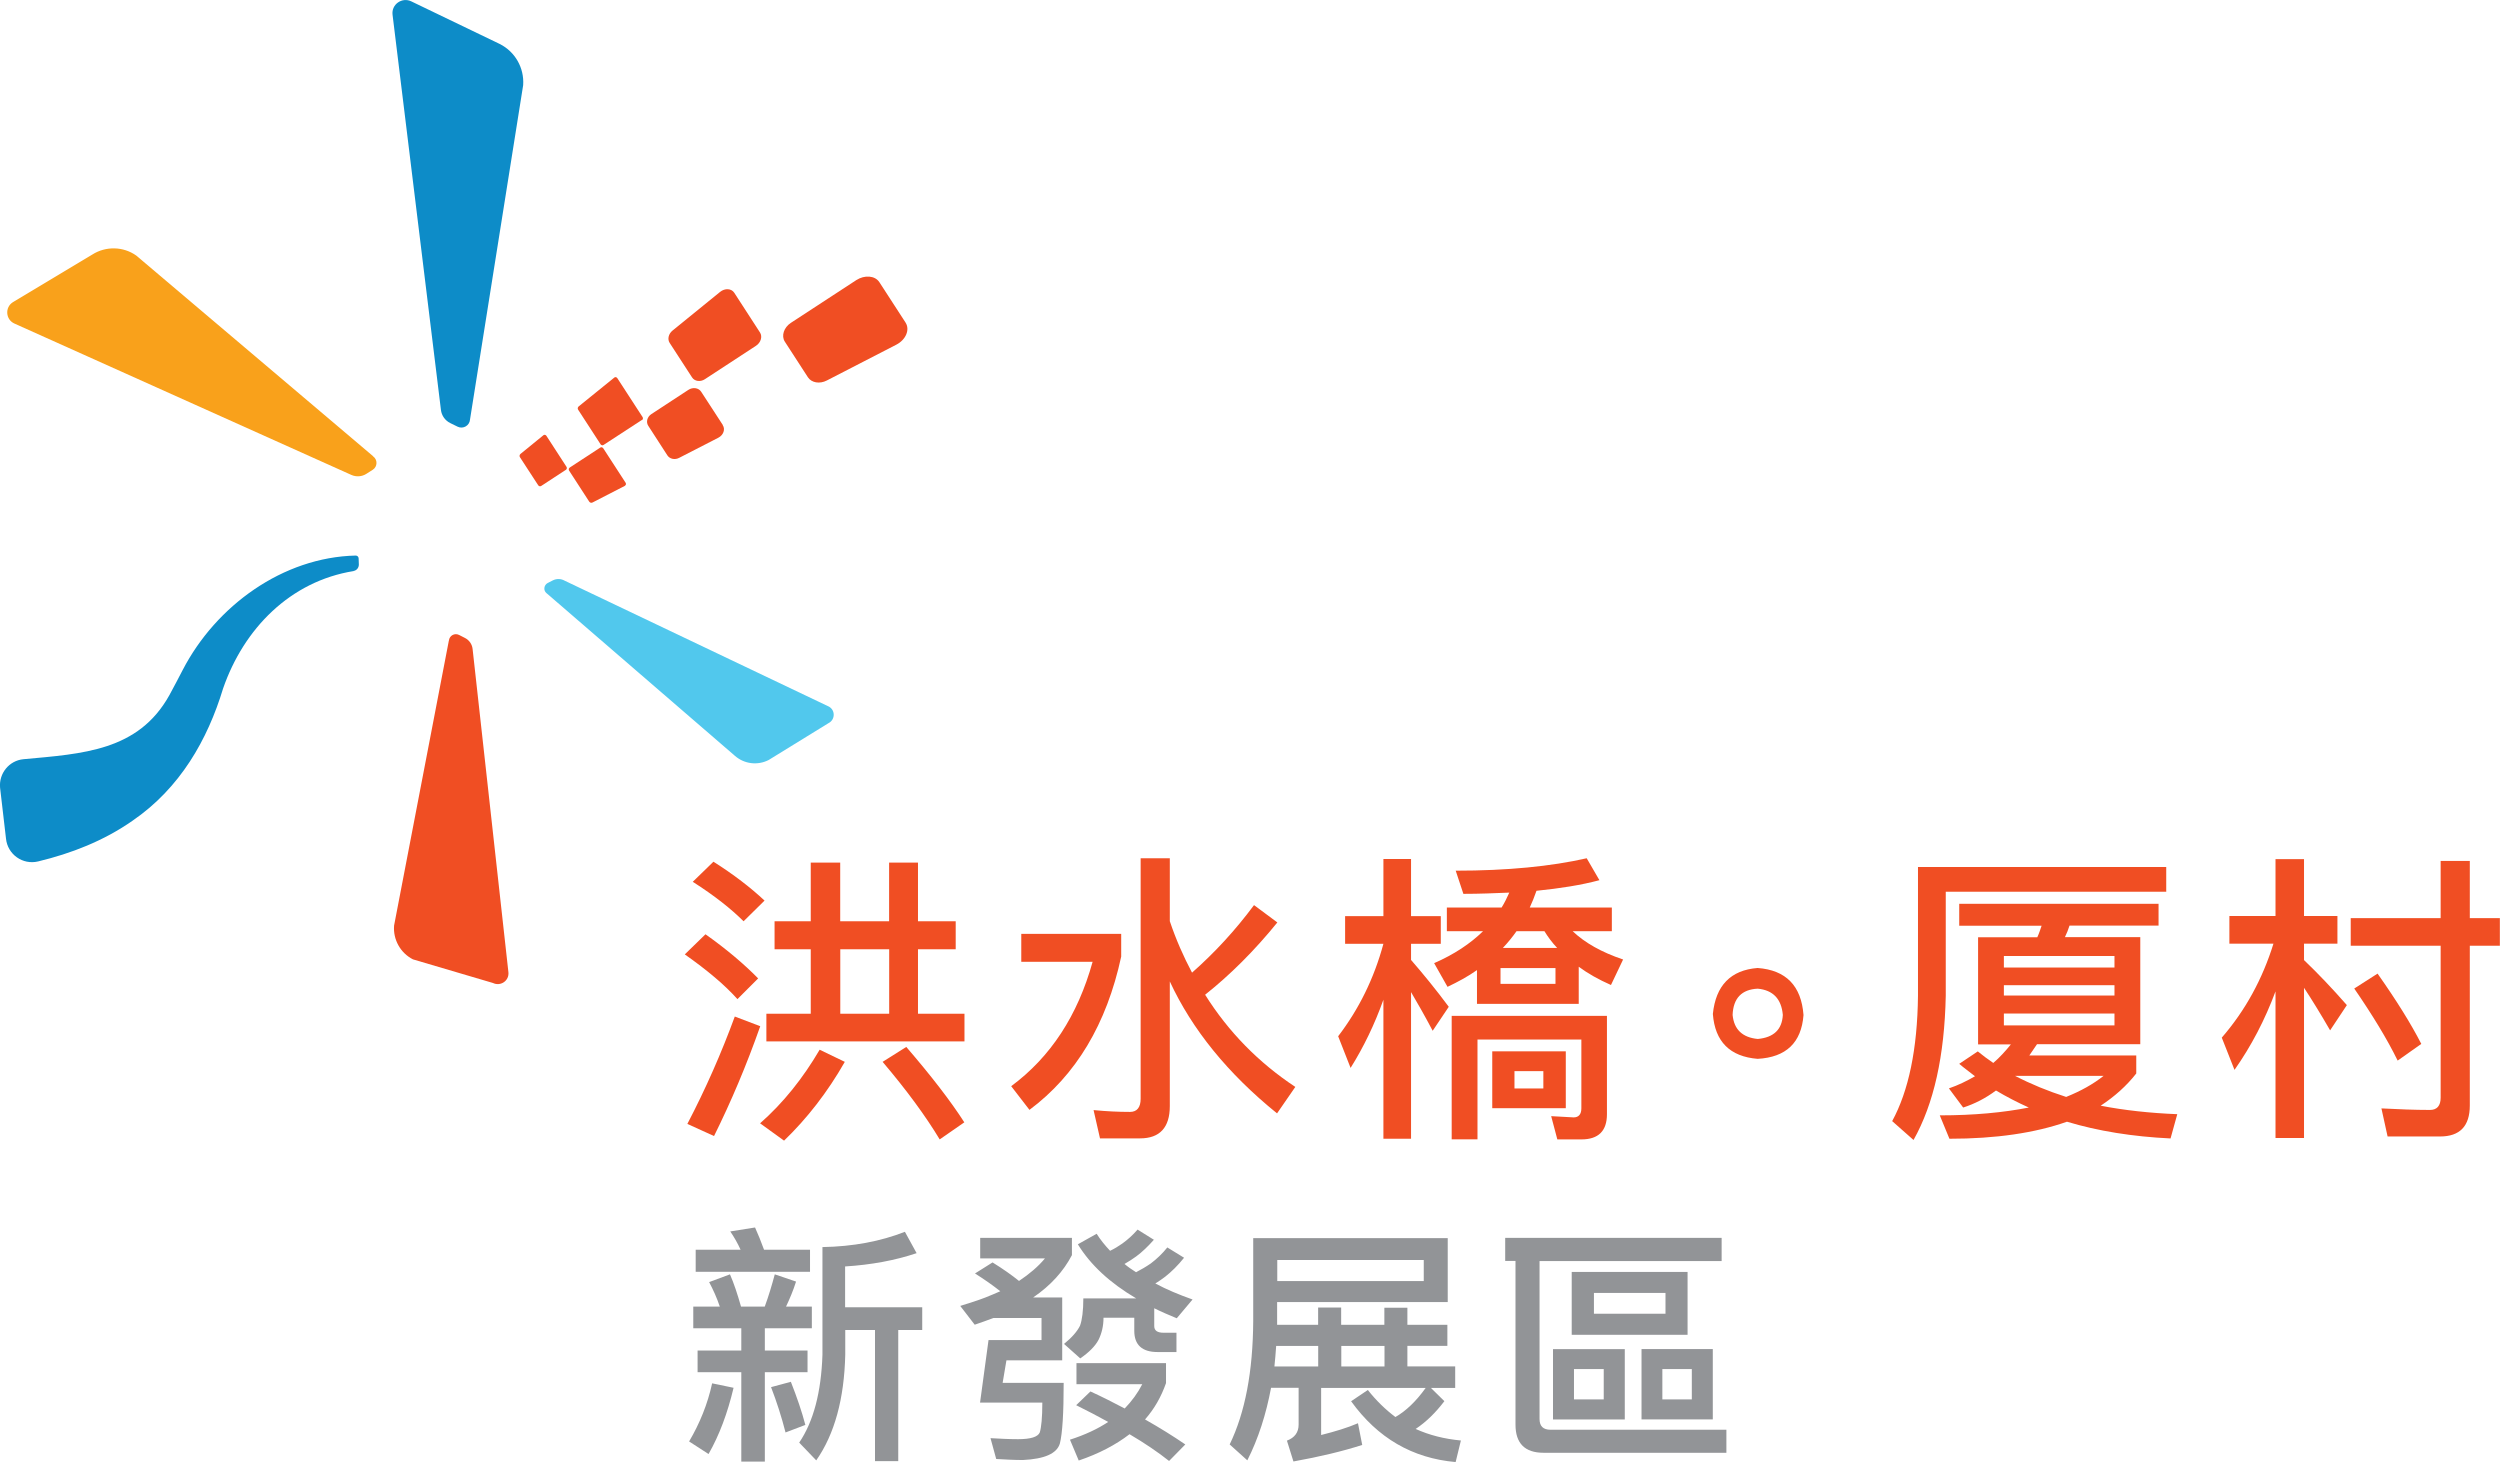 <?xml version="1.0" encoding="UTF-8"?>
<svg id="_圖層_1" data-name="圖層 1" xmlns="http://www.w3.org/2000/svg" xmlns:xlink="http://www.w3.org/1999/xlink" viewBox="0 0 342 200">
  <defs>
    <style>
      .cls-1 {
        fill: none;
      }

      .cls-2 {
        clip-path: url(#clippath);
      }

      .cls-3 {
        fill: #f9a11b;
      }

      .cls-4 {
        fill: #f04e23;
      }

      .cls-5 {
        fill: #929497;
      }

      .cls-6 {
        fill: #0d8cc8;
      }

      .cls-7 {
        fill: #51c8ed;
      }
    </style>
    <clipPath id="clippath">
      <rect class="cls-1" width="342" height="200"/>
    </clipPath>
  </defs>
  <g class="cls-2">
    <g>
      <path class="cls-4" d="M103.71,133.85l-2.83,2.83c-1.7-1.91-4.12-3.95-7.2-6.12l2.83-2.75c2.83,2,5.24,4.04,7.2,6.03Zm.29,6.54c-1.87,5.32-3.99,10.32-6.32,15.02l-3.65-1.66c2.5-4.79,4.66-9.69,6.49-14.69l3.49,1.33Zm.59-17.19l-2.87,2.83c-1.66-1.66-3.95-3.49-6.95-5.4l2.83-2.75c2.75,1.74,5.08,3.53,6.99,5.32Zm10.98,22.06c-2.37,4.16-5.16,7.74-8.31,10.78l-3.28-2.37c3.17-2.79,5.86-6.16,8.15-10.07l3.44,1.66Zm-4.66-19.23v-8.03h4.03v8.03h6.69v-8.03h3.95v8.03h5.16v3.83h-5.16v8.82h6.36v3.78h-27.1v-3.78h6.07v-8.82h-4.95v-3.83h4.95Zm10.73,12.65v-8.82h-6.69v8.82h6.69Zm10.27,14.86l-3.36,2.33c-1.91-3.17-4.49-6.7-7.81-10.61l3.24-2.04c3.4,3.95,6.07,7.4,7.94,10.32Z"/>
      <path class="cls-4" d="M153.38,127.73v3.13c-1.99,9.24-6.19,16.23-12.55,20.97l-2.5-3.24c5.4-3.99,9.11-9.69,11.14-17.02h-9.76v-3.82h13.67Zm21.37-1.55c-3.17,3.91-6.49,7.2-9.89,9.9,3.19,5.08,7.32,9.29,12.34,12.61l-2.5,3.62c-6.74-5.45-11.63-11.49-14.67-18.05v17.06c0,2.92-1.37,4.41-4.07,4.41h-5.48l-.88-3.87c1.74,.17,3.4,.25,4.99,.25,.96,0,1.45-.63,1.45-1.79v-32.91h3.99v8.61c.84,2.5,1.87,4.83,3.04,7.04,3.12-2.75,5.94-5.82,8.48-9.24l3.19,2.37h0Z"/>
      <path class="cls-4" d="M193.03,155.78h-3.78v-19.02c-1.2,3.37-2.71,6.49-4.49,9.33l-1.7-4.33c2.83-3.7,4.91-7.9,6.19-12.65h-5.24v-3.78h5.24v-7.82h3.78v7.82h4.07v3.78h-4.07v2.21c1.66,1.91,3.4,4.04,5.16,6.41l-2.2,3.28c-1.12-2.12-2.12-3.87-2.96-5.29v20.07Zm12.39-31.63c.42-.67,.75-1.37,1.05-2.04-2,.08-4.07,.17-6.28,.17l-1.05-3.17c7.07,0,13.05-.59,17.92-1.7l1.74,3c-2.5,.67-5.36,1.12-8.61,1.45-.29,.84-.59,1.58-.92,2.29h11.23v3.24h-5.36c1.66,1.58,3.95,2.88,6.9,3.87l-1.66,3.49c-1.7-.75-3.17-1.58-4.41-2.5v5.08h-13.92v-4.62c-1.24,.88-2.62,1.62-4.03,2.29l-1.83-3.24c2.75-1.2,4.95-2.67,6.69-4.37h-4.95v-3.24h7.46Zm7.62,31.71l-.84-3.17,3.08,.17c.67,0,1.05-.42,1.05-1.24v-9.41h-14.21v13.65h-3.53v-16.89h21.24v13.45c0,2.29-1.16,3.45-3.49,3.45h-3.31Zm1.16-12.04v7.78h-10.06v-7.78h10.06Zm-1.41-11.39h-7.52v2.16h7.52v-2.16Zm-1.51-5.04h-3.82c-.59,.84-1.2,1.58-1.87,2.29h7.43c-.71-.75-1.28-1.54-1.74-2.29Zm-.15,19.14h-3.95v2.37h3.95v-2.37Z"/>
      <path class="cls-4" d="M296.36,121.99h-30.18v14.23c-.17,8.2-1.62,14.77-4.41,19.73l-2.92-2.58c2.24-4.12,3.45-9.82,3.53-17.15v-17.61h33.96v3.36h.01Zm-1.07,1.63v3h-12.18c-.17,.54-.38,1.08-.63,1.58h10.31v14.65h-14.13c-.38,.54-.71,1.05-1.05,1.54h14.63v2.46c-1.33,1.7-2.96,3.15-4.87,4.41,3.24,.63,6.74,1.01,10.48,1.16l-.92,3.32c-5.2-.25-9.93-1.01-14.17-2.29-4.37,1.54-9.72,2.33-16.08,2.33l-1.32-3.2c4.66,0,8.69-.38,12.18-1.07-1.58-.71-3.08-1.49-4.49-2.33-1.41,1.05-2.92,1.83-4.49,2.33l-1.95-2.62c1.24-.42,2.45-1.01,3.57-1.66-.75-.59-1.49-1.12-2.16-1.7l2.54-1.7c.67,.54,1.37,1.08,2.12,1.58,.88-.75,1.66-1.62,2.41-2.54h-4.49v-14.65h8.1c.25-.54,.42-1.09,.59-1.58h-11.27v-3h27.28Zm-6.03,8.74v-1.58h-15.13v1.58h15.13Zm0,3.83v-1.41h-15.13v1.41h15.13Zm0,2.46h-15.13v1.62h15.13v-1.62Zm-1.51,8.53h-12.09c2.16,1.12,4.49,2.08,6.99,2.88,1.99-.8,3.7-1.75,5.12-2.88h-.01Z"/>
      <path class="cls-4" d="M311.29,125.31v-7.78h3.9v7.78h4.57v3.78h-4.57v2.25c1.91,1.83,3.86,3.87,5.86,6.16l-2.29,3.45c-1.37-2.37-2.58-4.33-3.57-5.82v20.55h-3.9v-20.06c-1.45,3.91-3.32,7.48-5.61,10.74l-1.74-4.41c3.24-3.74,5.57-8.03,7.07-12.86h-6.03v-3.78h6.31Zm15.33,30.15l-.84-3.83c2.33,.12,4.53,.21,6.65,.21,.96,0,1.45-.59,1.45-1.66v-20.8h-12.3v-3.78h12.3v-7.82h3.99v7.82h4.11v3.78h-4.11v21.85c0,2.83-1.37,4.24-4.07,4.24h-7.18Zm4.62-12.66l-3.24,2.29c-1.45-2.96-3.45-6.24-5.94-9.86l3.19-2.04c2.58,3.66,4.58,6.87,5.98,9.61Z"/>
      <path class="cls-4" d="M234.32,138.7c.4-3.89,2.44-5.99,6.12-6.28,3.89,.29,5.98,2.44,6.28,6.44-.29,3.78-2.38,5.78-6.28,5.99-3.79-.31-5.83-2.35-6.12-6.13h0Zm9.57,.14c-.19-2.19-1.34-3.39-3.43-3.59-2.19,.1-3.35,1.3-3.44,3.59,.19,2,1.35,3.09,3.44,3.29,2.19-.2,3.33-1.3,3.43-3.29Z"/>
      <path class="cls-5" d="M100.35,189.86c-.82,3.46-1.95,6.48-3.42,9.05l-2.66-1.72c1.46-2.47,2.54-5.14,3.15-7.95l2.94,.61h-.01Zm-5.51-8.15v-2.97h3.63c-.4-1.2-.92-2.33-1.46-3.35l2.85-1.06c.54,1.23,1.03,2.71,1.51,4.41h3.25c.52-1.41,.96-2.88,1.37-4.41l2.91,.99c-.4,1.27-.89,2.4-1.37,3.42h3.53v2.97h-6.43v3.04h5.84v2.97h-5.84v12.23h-3.22v-12.23h-5.98v-2.97h5.98v-3.04h-6.56Zm6.47-10.75c-.4-.89-.89-1.74-1.41-2.5l3.39-.54c.4,.89,.82,1.91,1.23,3.04h6.29v3.02h-15.64v-3.02h6.14Zm8.86,23.97l-2.71,1.03c-.54-2.12-1.2-4.18-1.98-6.2l2.71-.73c.85,2.16,1.51,4.1,1.98,5.89Zm15.23-23.5c-2.94,.99-6.22,1.6-9.79,1.82v5.58h10.55v3.11h-3.28v17.94h-3.18v-17.94h-4.07v3.39c-.14,6.03-1.46,10.86-3.97,14.45l-2.33-2.43c1.95-2.88,3.01-6.88,3.18-12.02v-14.73c4.17-.07,7.94-.78,11.28-2.09l1.6,2.92h.01Z"/>
      <path class="cls-5" d="M139.39,175.24c1.44-.96,2.64-1.98,3.56-3.09h-8.86v-2.81h12.55v2.36c-1.16,2.22-2.9,4.15-5.3,5.79h3.97v8.6h-7.63l-.52,3.09h8.35c0,4.15-.17,6.91-.52,8.29-.4,1.37-2.09,2.12-5.06,2.26-1.23,0-2.43-.07-3.65-.14l-.78-2.85c1.23,.07,2.47,.14,3.77,.14,1.72,0,2.71-.31,2.97-.92,.21-.68,.35-2.03,.35-4.08h-8.52l1.16-8.56h7.25v-3.02h-6.57c-.82,.31-1.67,.61-2.57,.92l-1.98-2.57c1.23-.38,2.4-.75,3.46-1.16,.73-.28,1.41-.59,2.02-.85-.99-.78-2.16-1.61-3.46-2.43l2.4-1.51c1.44,.89,2.64,1.74,3.63,2.54l-.03-.03Zm18.47-5.65c-.82,.92-1.6,1.68-2.43,2.29-.48,.35-.99,.68-1.6,1.03,.47,.4,1.03,.78,1.58,1.13,.68-.35,1.37-.75,2.02-1.2,.82-.62,1.58-1.34,2.26-2.19l2.29,1.41c-.85,1.06-1.71,1.91-2.59,2.6-.4,.31-.85,.61-1.34,.92,1.53,.82,3.25,1.54,5.09,2.19l-2.16,2.57c-1.09-.45-2.12-.89-3.08-1.37v2.43c0,.61,.4,.92,1.3,.92h1.74v2.64h-2.59c-2.12,0-3.18-.99-3.18-2.9v-1.79h-4.21c0,1.13-.24,2.12-.68,3.02-.47,.89-1.34,1.74-2.5,2.54l-2.22-1.98c1.09-.89,1.81-1.72,2.19-2.5,.28-.78,.45-2.02,.45-3.73h7.23c-3.6-2.12-6.26-4.59-7.98-7.4l2.57-1.44c.52,.82,1.13,1.58,1.84,2.33,.59-.28,1.13-.61,1.67-.99,.75-.54,1.44-1.16,2.09-1.91l2.26,1.41v-.03Zm1.65,16.88v2.74c-.66,1.88-1.6,3.53-2.87,4.97,2.05,1.16,3.86,2.29,5.51,3.42l-2.22,2.26c-1.51-1.2-3.32-2.43-5.41-3.66-1.91,1.47-4.21,2.67-6.95,3.6l-1.2-2.85c2.05-.66,3.79-1.47,5.23-2.43-1.37-.75-2.85-1.54-4.38-2.29l1.95-1.88c1.65,.75,3.18,1.54,4.69,2.33,.99-1.03,1.79-2.12,2.4-3.32h-9v-2.88h12.25Z"/>
      <path class="cls-5" d="M170.65,199.79l-2.43-2.19c2.12-4.38,3.18-10,3.22-16.88v-11.34h26.61v8.74h-23.34v3.11h5.61v-2.36h3.15v2.36h5.91v-2.33h3.15v2.33h5.47v2.88h-5.47v2.81h6.54v2.95h-3.32l1.84,1.81c-1.2,1.58-2.5,2.85-3.93,3.8,1.88,.85,3.93,1.37,6.19,1.58l-.72,2.95c-5.91-.52-10.67-3.28-14.3-8.32l2.29-1.54c1.13,1.44,2.4,2.67,3.77,3.7,1.44-.82,2.85-2.17,4.14-3.98h-14.3v6.44c1.91-.48,3.6-.99,5.04-1.61l.58,2.97c-2.64,.85-5.79,1.61-9.41,2.26l-.89-2.85c1.06-.4,1.6-1.13,1.6-2.19v-5.04h-3.77c-.68,3.63-1.74,6.95-3.25,9.93h0Zm3.7-12.86h5.98v-2.81h-5.75c-.07,.96-.14,1.91-.24,2.81Zm.38-14.56v2.88h20.04v-2.88h-20.04Zm14.67,14.56v-2.81h-5.91v2.81h5.91Z"/>
      <path class="cls-5" d="M235.52,169.35v3.16h-24.91v21.61c0,.96,.47,1.47,1.51,1.47h24.05v3.15h-25.01c-2.57,0-3.84-1.3-3.84-3.84v-22.4h-1.41v-3.16h29.61Zm-13.25,15.21v9.62h-9.82v-9.62h9.82Zm8.59-10.56v8.6h-15.85v-8.6h15.85Zm-11.47,13.29h-4.07v4.15h4.07v-4.15Zm8.45-10.42h-9.79v2.85h9.79v-2.85Zm6.47,7.68v9.62h-9.75v-9.62h9.75Zm-2.87,2.74h-4.03v4.15h4.03v-4.15Z"/>
      <path class="cls-7" d="M74.76,81.15c-.46-.39-.36-1.12,.17-1.4l.71-.36c.5-.25,1.1-.24,1.59,.04l36.18,17.24c.88,.5,.85,1.79-.06,2.25l-8.2,5.05c-1.51,.77-3.32,.55-4.6-.56l-25.79-22.27Z"/>
      <path class="cls-6" d="M64.3,57.39c-.06,.84-.95,1.35-1.7,.98l-1-.49c-.71-.35-1.19-1.03-1.28-1.8L53.7,2.01c-.17-1.41,1.3-2.44,2.57-1.82l12.08,5.82c2.11,1.05,3.38,3.27,3.22,5.63l-7.27,45.74Z"/>
      <path class="cls-4" d="M61.41,87.64c.06-.68,.78-1.09,1.39-.78l.82,.42c.57,.29,.96,.85,1.03,1.49l4.9,44.23c.13,1.16-1.07,1.98-2.12,1.47l-10.94-3.23c-1.72-.88-2.73-2.71-2.58-4.62l7.49-38.97h0Z"/>
      <path class="cls-3" d="M51.04,62.43c.64,.45,.61,1.41-.04,1.83l-.88,.56c-.61,.39-1.38,.45-2.05,.15L1.97,44.26c-1.2-.54-1.33-2.21-.21-2.92l10.87-6.52c1.84-1.17,4.23-1.12,6.01,.14l32.4,27.45h0Z"/>
      <path class="cls-4" d="M77.41,64.28c.14-.1,.18-.28,.08-.43l-2.75-4.24c-.1-.14-.28-.17-.4-.07l-3.14,2.56c-.13,.11-.17,.31-.07,.45l2.5,3.84c.1,.14,.28,.18,.42,.08l3.38-2.21v.03Z"/>
      <path class="cls-4" d="M85.48,66.45c.15-.08,.2-.25,.11-.4l-3.07-4.73c-.1-.14-.28-.18-.42-.08l-4.16,2.72c-.14,.1-.18,.28-.08,.43l2.75,4.24c.1,.14,.29,.2,.45,.11l4.45-2.29h-.03Z"/>
      <path class="cls-4" d="M87.82,57.48c.14-.1,.18-.28,.08-.43l-3.46-5.33c-.1-.14-.28-.17-.4-.07l-4.88,3.95c-.13,.11-.17,.31-.07,.45l3.07,4.73c.1,.14,.28,.18,.42,.08l5.23-3.41v.03Z"/>
      <path class="cls-4" d="M98.88,58.14l-2.96-4.55c-.35-.54-1.14-.66-1.76-.25l-5.04,3.3c-.59,.38-.78,1.1-.43,1.62l2.61,4.04c.32,.49,1.02,.64,1.6,.34l5.37-2.76c.7-.36,.98-1.16,.6-1.72Z"/>
      <path class="cls-4" d="M103.97,45.49l-3.53-5.45c-.39-.59-1.28-.64-1.94-.1l-6.51,5.29c-.54,.45-.71,1.17-.38,1.68l3.07,4.73c.35,.53,1.13,.64,1.74,.24l6.99-4.57c.67-.43,.92-1.26,.56-1.82h0Z"/>
      <path class="cls-4" d="M123.9,44.16l-3.61-5.57c-.59-.89-2-1.01-3.15-.27l-8.94,5.84c-.98,.64-1.34,1.79-.84,2.57l3.17,4.89c.49,.74,1.6,.94,2.58,.43l9.51-4.9c1.3-.67,1.88-2.05,1.27-3h.01Z"/>
      <path class="cls-6" d="M48.39,78.12c-8.7,1.4-15.04,7.89-17.87,16.06-2.13,7.04-5.9,13.64-12.37,18.08-3.96,2.78-8.44,4.5-12.92,5.58-2.12,.52-4.2-.96-4.41-3.13L.01,107.76c-.18-1.96,1.24-3.71,3.19-3.9,8.16-.75,15.71-1.13,19.96-8.74,.47-.85,1.39-2.61,1.84-3.48,4.56-8.78,13.7-15.41,23.66-15.64,.22,0,.4,.17,.4,.39,0,.24,.01,.56,.03,.84,0,.43-.29,.81-.73,.88h.01Z"/>
    </g>
  </g>
</svg>